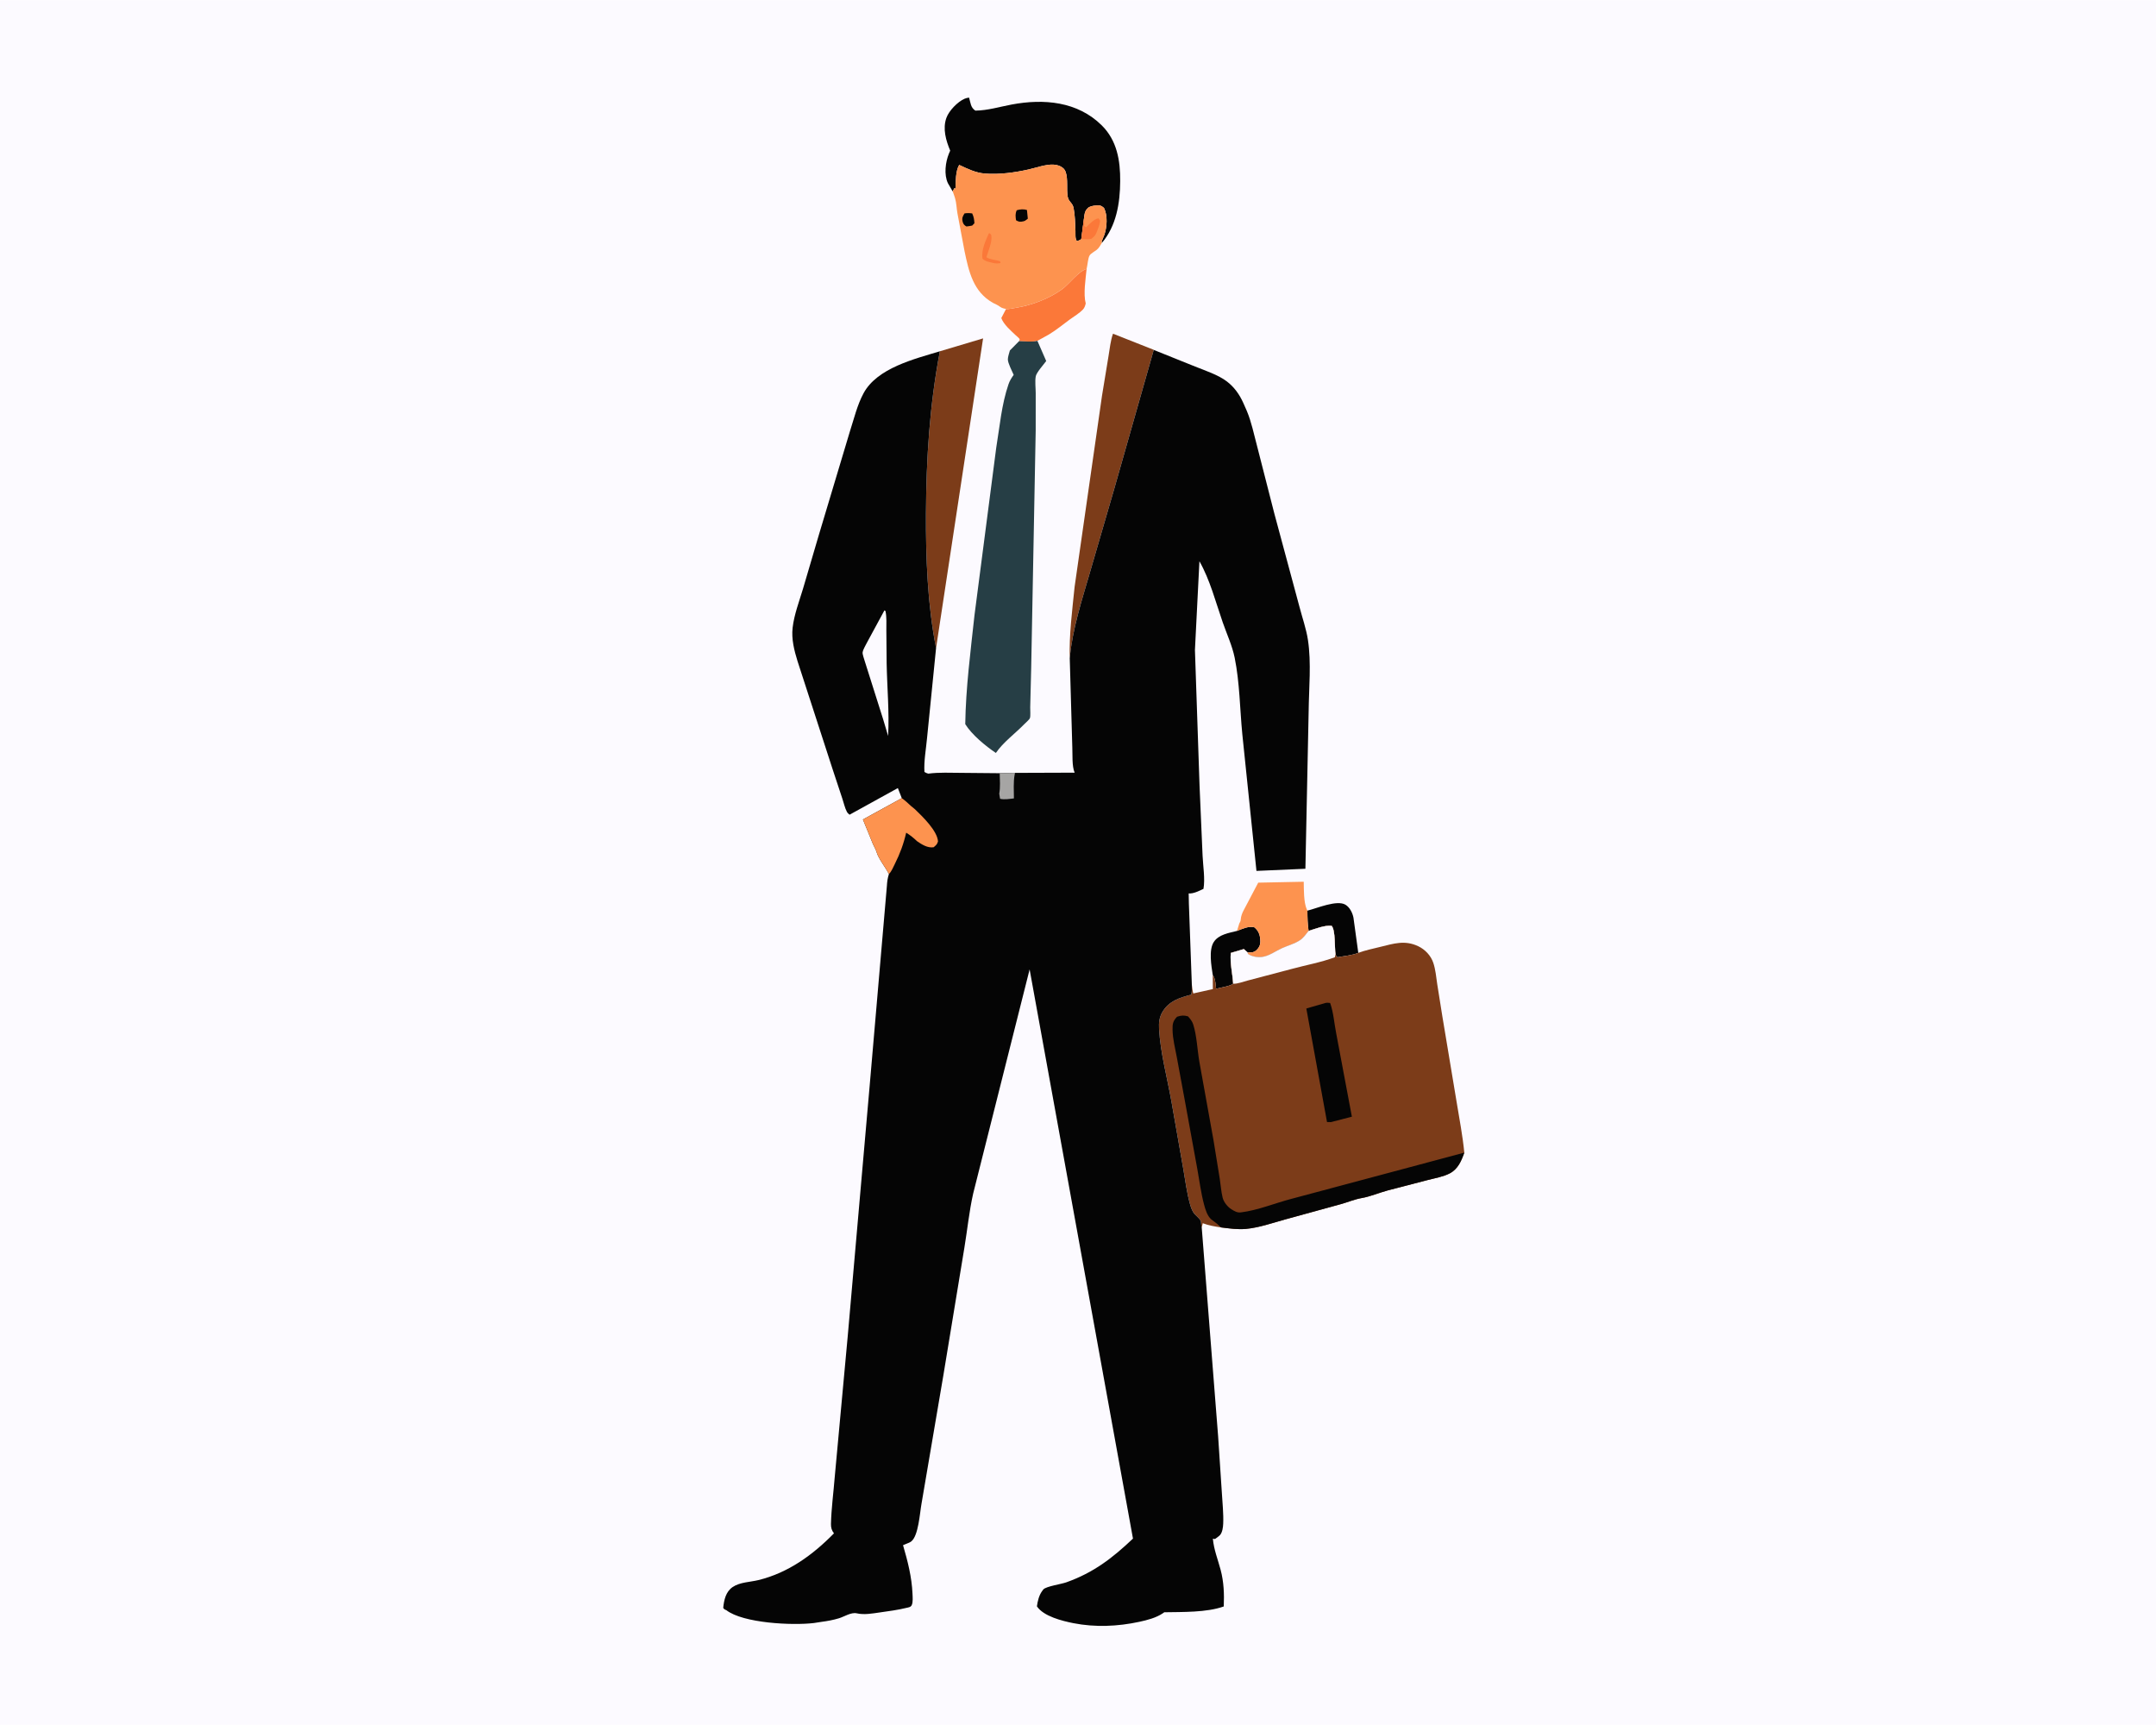 <svg version="1.1" xmlns="http://www.w3.org/2000/svg" style="display: block;" viewBox="0 0 2048 1638" width="1280" height="1024">
<path transform="translate(0,0)" fill="rgb(252,250,255)" d="M -0 -0 L 2048 0 L 2048 1638 L -0 1638 L -0 -0 z"/>
<path transform="translate(0,0)" fill="rgb(5,5,5)" d="M 1175.05 883.976 C 1180.15 882.06 1186 879.114 1191.5 880.543 C 1195.21 883.608 1196.7 887.073 1197.11 891.81 C 1197.44 895.524 1197.09 898.12 1194.67 901.061 C 1192.91 903.212 1191.1 904.244 1188.32 904.435 L 1185.18 904.458 L 1181.5 901.222 L 1169.16 904.871 C 1168.18 914.274 1170.82 924.704 1171.37 934.148 C 1168.32 936.592 1159.26 937.78 1155.2 938.947 C 1154.73 935.291 1154.6 930.364 1152.8 927.13 L 1152 925.778 C 1150.65 917.099 1148.08 902.231 1152.92 894.603 C 1157.53 887.323 1167.33 885.97 1175.05 883.976 z"/>
<path transform="translate(0,0)" fill="rgb(5,5,5)" d="M 1241.91 864.747 C 1251.07 862.459 1269.96 854.28 1278.03 859.084 C 1282.14 861.535 1284.72 866.759 1285.65 871.328 L 1290.24 904.804 C 1284.32 907.296 1276.86 907.79 1270.5 908.981 C 1269.12 907.82 1269.24 907.76 1268.65 906.201 C 1267.62 899.93 1268.75 883.885 1265 879.161 C 1258.31 878.33 1249.45 882.046 1243.05 883.95 C 1242.06 877.723 1241.95 871.058 1241.91 864.747 z"/>
<path transform="translate(0,0)" fill="rgb(251,120,57)" d="M 955.658 293.235 C 956.846 293.852 964.345 292.233 966 291.964 C 980.413 289.617 997.212 283.136 1008.96 274.478 C 1015.69 269.511 1024.64 257.191 1032.18 255.271 C 1031.26 264.686 1028.95 279.009 1031.33 288.036 C 1030.83 290.091 1030.25 292.111 1028.76 293.686 C 1025.22 297.424 1020.16 300.356 1016.01 303.392 C 1009.58 308.088 1003.17 313.426 996.35 317.5 L 985.44 323.541 C 980.527 324.882 973.199 323.902 968.002 323.841 C 968.188 323.228 968.636 322.639 968.56 322.003 C 968.471 321.252 965.509 318.877 964.809 318.206 C 960.011 313.61 953.539 308.2 951.138 301.914 L 955.658 293.235 z"/>
<path transform="translate(0,0)" fill="rgb(253,147,79)" d="M 1175.05 883.976 L 1177.17 877 C 1177.94 875.378 1178.49 875.017 1178.59 873.183 C 1178.75 870.101 1180 866.903 1181.46 864.2 L 1195.19 838.145 L 1238.43 837.266 C 1238.56 844.585 1238.34 856.698 1241.3 863.44 L 1241.91 864.747 C 1241.95 871.058 1242.06 877.723 1243.05 883.95 C 1240.67 886.988 1238.08 890.639 1234.86 892.795 C 1229.7 896.254 1223.13 897.9 1217.48 900.5 C 1211.28 903.353 1205.28 908.002 1198.35 908.738 C 1194.2 909.18 1188.73 908.272 1185.37 905.717 L 1185.18 904.458 L 1188.32 904.435 C 1191.1 904.244 1192.91 903.212 1194.67 901.061 C 1197.09 898.12 1197.44 895.524 1197.11 891.81 C 1196.7 887.073 1195.21 883.608 1191.5 880.543 C 1186 879.114 1180.15 882.06 1175.05 883.976 z"/>
<path transform="translate(0,0)" fill="rgb(124,60,25)" d="M 933.837 321.203 L 889.171 615.384 C 881.021 573.866 879.366 529.639 879.585 487.411 C 879.855 435.194 883.014 384.781 892.801 333.443 L 933.837 321.203 z"/>
<path transform="translate(0,0)" fill="rgb(124,60,25)" d="M 1016.16 625.056 C 1015.48 602.479 1018.54 579.445 1020.8 556.991 L 1046.81 375.625 L 1053.01 337.874 C 1054.16 330.981 1054.91 323.339 1057.24 316.758 L 1095.94 332.042 L 1095.96 332.147 L 1058.6 463.503 L 1035.3 543.633 C 1027.61 570.058 1018.64 597.579 1016.16 625.056 z"/>
<path transform="translate(0,0)" fill="rgb(5,5,5)" d="M 904.974 181.608 L 900.418 173.782 C 896.527 165.533 898.089 153.883 901.373 145.714 L 902.595 142.881 C 898.571 133.199 895.263 122.127 899.004 111.711 C 901.43 104.955 909.585 96.521 916.189 93.62 C 917.593 93.004 919.008 92.682 920.528 92.5 C 922.042 97.609 921.943 101.902 926.5 104.872 C 938.357 104.724 949.533 101.22 961.103 99.061 C 991.499 93.39 1023.49 96.076 1046.54 118.846 C 1061.06 133.194 1064.22 152.235 1064.08 171.901 C 1063.93 192.8 1060.47 214.391 1046.59 230.622 C 1046.47 228.886 1046.3 229.487 1046.93 228.009 L 1049.09 222.722 C 1051.59 215.294 1052.27 204.387 1048.69 197.287 C 1047.51 196.318 1046.43 195.4 1044.9 195.04 C 1042.26 194.417 1035.51 195.349 1033.49 197.251 C 1031.4 199.208 1030.58 200.997 1030.13 203.815 L 1029.66 207.36 L 1027.09 226.992 C 1025.71 227.918 1024.55 228.313 1023 228.853 C 1021.08 226.463 1021.71 222.25 1021.58 219.196 C 1021.27 211.898 1021.2 204.498 1019.8 197.307 C 1018.82 192.261 1015.04 191.583 1014.2 186.5 C 1012.96 179.083 1014.7 170.049 1012.25 163 C 1010.6 158.269 1005.11 156.362 1000.5 156.15 C 993.323 155.819 984.071 159.183 976.975 160.777 C 963.825 163.731 949.167 165.715 935.7 164.666 C 926.743 163.969 919.145 160.16 911.133 156.441 C 907.686 162.248 907.851 172.4 907.618 178.968 L 906.5 178.533 L 904.974 181.608 z"/>
<path transform="translate(0,0)" fill="rgb(253,147,79)" d="M 904.974 181.608 L 906.5 178.533 L 907.618 178.968 C 907.851 172.4 907.686 162.248 911.133 156.441 C 919.145 160.16 926.743 163.969 935.7 164.666 C 949.167 165.715 963.825 163.731 976.975 160.777 C 984.071 159.183 993.323 155.819 1000.5 156.15 C 1005.11 156.362 1010.6 158.269 1012.25 163 C 1014.7 170.049 1012.96 179.083 1014.2 186.5 C 1015.04 191.583 1018.82 192.261 1019.8 197.307 C 1021.2 204.498 1021.27 211.898 1021.58 219.196 C 1021.71 222.25 1021.08 226.463 1023 228.853 C 1024.55 228.313 1025.71 227.918 1027.09 226.992 L 1029.66 207.36 L 1030.13 203.815 C 1030.58 200.997 1031.4 199.208 1033.49 197.251 C 1035.51 195.349 1042.26 194.417 1044.9 195.04 C 1046.43 195.4 1047.51 196.318 1048.69 197.287 C 1052.27 204.387 1051.59 215.294 1049.09 222.722 L 1046.93 228.009 C 1046.3 229.487 1046.47 228.886 1046.59 230.622 C 1045.21 232.932 1043.86 235.437 1041.72 237.132 C 1039.98 238.511 1036.13 240.634 1035.05 242.379 C 1033.46 244.919 1033.02 251.962 1032.18 255.271 C 1024.64 257.191 1015.69 269.511 1008.96 274.478 C 997.212 283.136 980.413 289.617 966 291.964 C 964.345 292.233 956.846 293.852 955.658 293.235 C 953.494 292.823 951.71 292.469 949.904 291.142 C 948.885 290.393 948.046 289.829 946.894 289.276 L 943.286 287.499 C 924.514 277.01 920.303 257.835 916.224 238.351 L 909.442 202.248 C 908.637 197.663 908.536 192.342 907.194 187.949 L 906.721 186.5 L 905.407 182.711 L 904.974 181.608 z"/>
<path transform="translate(0,0)" fill="rgb(5,5,5)" d="M 965.804 199.5 C 968.846 198.542 972.454 198.264 975.5 199.251 L 976.34 207.5 L 973.641 209.5 L 972.285 209.958 C 969.216 210.705 967.736 210.624 965.14 209 C 964.673 205.378 964.254 202.938 965.804 199.5 z"/>
<path transform="translate(0,0)" fill="rgb(5,5,5)" d="M 916.194 202.5 C 918.815 202.081 920.865 202.148 923.49 202.5 C 925.022 205.705 925.402 208.309 925.612 211.837 L 923.5 214.04 C 921.711 214.491 919.828 214.65 918 214.899 C 916.164 213.839 915.073 212.776 914.5 210.626 C 913.51 206.911 914.371 205.55 916.194 202.5 z"/>
<path transform="translate(0,0)" fill="rgb(251,120,57)" d="M 939.285 221.5 L 940.38 221.386 L 941.636 223.183 C 942.719 230.094 938.852 237.434 937.02 244.098 C 940.008 246.334 946.242 246.647 949.953 247.928 L 950.5 249.635 C 947.841 250.135 945.894 250.174 943.256 249.521 C 939.575 248.609 936.087 248.18 933.222 245.5 C 932.199 237.068 935.896 229.059 939.285 221.5 z"/>
<path transform="translate(0,0)" fill="rgb(251,120,57)" d="M 1029.66 207.36 C 1030.1 209.883 1030.07 211.956 1029.82 214.5 L 1031.71 215.618 C 1034.91 212.712 1039.17 207.695 1043.5 207.183 C 1044.58 208.745 1045.24 208.868 1044.87 210.829 C 1044.22 214.306 1042.69 217.816 1041.42 221.116 C 1040.43 223.695 1038.61 225.078 1036.5 226.76 C 1034.02 227.101 1032.02 227.066 1029.53 226.859 C 1028.16 226.746 1028.69 226.772 1027.09 226.992 L 1029.66 207.36 z"/>
<path transform="translate(0,0)" fill="rgb(38,62,69)" d="M 968.002 323.841 C 973.199 323.902 980.527 324.882 985.44 323.541 L 993.801 342.707 C 991.373 346.038 984.544 353.583 983.872 357.228 C 983.008 361.922 983.815 368.363 983.83 373.207 L 983.817 408.685 L 979.547 634 L 978.61 671.737 C 978.542 674.035 979.087 679.947 978.304 681.905 C 977.724 683.352 974.04 686.513 972.871 687.716 C 964.245 696.589 952.929 704.755 945.984 714.961 C 936.108 708.288 923.243 697.747 916.902 687.591 C 917.383 653.268 922.013 617.963 925.712 583.824 L 946.314 425.15 C 949.636 405.096 951.374 383.918 958.035 364.612 C 959.105 361.511 960.951 358.503 962.901 355.874 C 961.362 352.144 957.347 344.781 957.379 341.073 C 957.4 338.536 958.644 335.171 959.287 332.673 L 968.002 323.841 z"/>
<path transform="translate(0,0)" fill="rgb(124,60,25)" d="M 1243.05 883.95 C 1249.45 882.046 1258.31 878.33 1265 879.161 C 1268.75 883.885 1267.62 899.93 1268.65 906.201 C 1269.24 907.76 1269.12 907.82 1270.5 908.981 C 1276.86 907.79 1284.32 907.296 1290.24 904.804 C 1296.97 902.363 1304.06 900.88 1311 899.179 C 1323.93 896.011 1334.46 892.488 1347.18 898.52 C 1353.69 901.602 1359.18 907.386 1361.49 914.266 C 1363.64 920.644 1364.27 927.982 1365.25 934.643 L 1370.05 964.809 L 1383.66 1046.5 C 1386.28 1062.55 1389.38 1078.36 1390.95 1094.57 C 1388.19 1102.43 1384.94 1110.15 1377.18 1114.24 C 1371.07 1117.45 1363.03 1118.83 1356.36 1120.55 L 1318.06 1130.5 C 1309.96 1132.69 1301.55 1136.32 1293.37 1137.73 C 1286.93 1138.84 1280.09 1141.71 1273.74 1143.47 L 1220.72 1158.03 C 1208.75 1161.37 1195.88 1165.85 1183.5 1167.01 C 1175.58 1167.75 1167.69 1166.55 1159.85 1165.59 C 1153.79 1164.72 1148.24 1163.77 1142.5 1161.61 L 1141.54 1165.8 C 1141.16 1164.01 1140.87 1162.39 1140.85 1160.54 C 1140.83 1157.83 1135.54 1154.32 1133.83 1151.7 C 1132.18 1149.16 1131.19 1146.34 1130.38 1143.44 C 1127.32 1132.5 1125.98 1121.16 1124 1110 L 1112.93 1046.99 C 1108.91 1023.93 1102.28 1000.2 1100.99 976.827 C 1100.67 971.139 1101.25 966.014 1104.19 960.979 C 1110.24 950.616 1120.62 947.304 1131.5 944.554 C 1132.4 941.572 1132.1 938.021 1132.13 934.919 C 1132.4 937.848 1132.72 940.541 1133.5 943.381 L 1152.09 939.235 L 1152 925.778 L 1152.8 927.13 C 1154.6 930.364 1154.73 935.291 1155.2 938.947 C 1159.26 937.78 1168.32 936.592 1171.37 934.148 C 1170.82 924.704 1168.18 914.274 1169.16 904.871 L 1181.5 901.222 L 1185.18 904.458 L 1185.37 905.717 C 1188.73 908.272 1194.2 909.18 1198.35 908.738 C 1205.28 908.002 1211.28 903.353 1217.48 900.5 C 1223.13 897.9 1229.7 896.254 1234.86 892.795 C 1238.08 890.639 1240.67 886.988 1243.05 883.95 z"/>
<path transform="translate(0,0)" fill="rgb(252,250,255)" d="M 1243.05 883.95 C 1249.45 882.046 1258.31 878.33 1265 879.161 C 1268.75 883.885 1267.62 899.93 1268.65 906.201 L 1267.98 908.986 C 1254.97 913.867 1240.44 916.441 1227 920.097 L 1184.97 931.174 C 1180.95 932.172 1175.47 934.394 1171.37 934.148 C 1170.82 924.704 1168.18 914.274 1169.16 904.871 L 1181.5 901.222 L 1185.18 904.458 L 1185.37 905.717 C 1188.73 908.272 1194.2 909.18 1198.35 908.738 C 1205.28 908.002 1211.28 903.353 1217.48 900.5 C 1223.13 897.9 1229.7 896.254 1234.86 892.795 C 1238.08 890.639 1240.67 886.988 1243.05 883.95 z"/>
<path transform="translate(0,0)" fill="rgb(5,5,5)" d="M 1258.75 952.5 C 1260.46 952.027 1261.76 952.207 1263.5 952.419 C 1266.75 961.508 1267.41 971.96 1269.3 981.455 L 1284.16 1060.43 L 1264.32 1065.57 L 1260.54 1065.5 L 1240.89 957.667 L 1258.75 952.5 z"/>
<path transform="translate(0,0)" fill="rgb(5,5,5)" d="M 1159.85 1165.59 C 1157.92 1163.8 1156.02 1161.97 1153.87 1160.45 L 1150.5 1157.92 C 1146.69 1154.45 1144.94 1148.42 1143.65 1143.54 C 1140.8 1132.74 1139.41 1121.55 1137.42 1110.57 L 1125.45 1044.95 L 1117.88 1004.05 C 1116.29 995.616 1113.98 986.584 1113.81 978.01 C 1113.71 972.355 1114.15 969.576 1118.1 965.5 C 1122.13 964.21 1124.41 963.979 1128.5 965.127 C 1130.62 967.519 1132.47 969.756 1133.46 972.841 C 1136.88 983.539 1137.34 997.172 1139.31 1008.39 L 1152.7 1082.67 L 1158.65 1119.33 C 1159.57 1125.22 1159.96 1131.53 1161.38 1137.29 C 1162.42 1141.52 1166.04 1146.07 1169.68 1148.34 C 1172.74 1150.24 1175.14 1151.75 1178.79 1151.31 C 1194.79 1149.38 1211.35 1142.43 1227.04 1138.38 L 1390.95 1094.57 C 1388.19 1102.43 1384.94 1110.15 1377.18 1114.24 C 1371.07 1117.45 1363.03 1118.83 1356.36 1120.55 L 1318.06 1130.5 C 1309.96 1132.69 1301.55 1136.32 1293.37 1137.73 C 1286.93 1138.84 1280.09 1141.71 1273.74 1143.47 L 1220.72 1158.03 C 1208.75 1161.37 1195.88 1165.85 1183.5 1167.01 C 1175.58 1167.75 1167.69 1166.55 1159.85 1165.59 z"/>
<path transform="translate(0,0)" fill="rgb(5,5,5)" d="M 1095.96 332.147 L 1135.31 347.959 C 1144.9 351.823 1157.18 355.818 1165.41 362.095 C 1172.43 367.454 1177.4 374.454 1180.99 382.442 L 1184.42 390.22 C 1188.75 400.522 1191.06 412.076 1193.95 422.87 L 1210.5 487.56 L 1234.27 575.784 C 1236.99 586.316 1240.78 596.881 1242.42 607.632 C 1245.75 629.386 1243.32 653.571 1243.09 675.612 L 1240.01 824.946 L 1193.52 826.983 L 1180.07 697 C 1177.77 673.19 1177.59 647.945 1172.84 624.563 C 1170.49 613.002 1165.25 601.811 1161.4 590.679 C 1154.83 571.723 1149.31 550.337 1139.34 532.883 L 1135.08 617.139 L 1139.46 746.058 L 1142.35 812.674 C 1142.79 822.302 1144.85 834.764 1143.18 844.046 C 1139.06 845.944 1133.76 848.766 1129.14 848.375 L 1129.33 858.234 L 1132.13 934.919 C 1132.1 938.021 1132.4 941.572 1131.5 944.554 C 1120.62 947.304 1110.24 950.616 1104.19 960.979 C 1101.25 966.014 1100.67 971.139 1100.99 976.827 C 1102.28 1000.2 1108.91 1023.93 1112.93 1046.99 L 1124 1110 C 1125.98 1121.16 1127.32 1132.5 1130.38 1143.44 C 1131.19 1146.34 1132.18 1149.16 1133.83 1151.7 C 1135.54 1154.32 1140.83 1157.83 1140.85 1160.54 C 1140.87 1162.39 1141.16 1164.01 1141.54 1165.8 L 1157.09 1363.81 L 1160.66 1417.78 C 1161.21 1427.34 1162.33 1437.43 1161.93 1446.96 C 1161.79 1450.31 1161.2 1455.07 1159 1457.68 C 1158.34 1458.46 1157.54 1459.03 1156.74 1459.64 L 1155.96 1460.24 L 1154.09 1461.57 L 1152.12 1461.25 C 1152.98 1471.39 1156.9 1481.1 1159.5 1490.89 C 1162.53 1502.29 1162.97 1513.89 1162.45 1525.61 C 1146.15 1531.43 1123.22 1530.8 1105.95 1531.12 L 1104.63 1532.06 C 1098.19 1536.42 1089.71 1538.59 1082.22 1540.2 C 1061.77 1544.61 1040.29 1545.55 1019.69 1541.49 C 1008.94 1539.37 991.239 1534.95 984.974 1525.5 C 985.671 1520.51 986.886 1515.21 989.878 1511.06 L 990.488 1510.25 L 991.155 1509.34 C 994.199 1506.39 1008.02 1504.43 1012.86 1502.71 C 1038.76 1493.49 1056.62 1479.74 1076.22 1461.16 L 978.046 920.523 L 924.411 1133.49 C 920.616 1150.37 918.869 1168.05 916.028 1185.15 L 896.053 1306.4 L 875.353 1428 C 873.739 1436.68 872.489 1458.72 865.5 1463.92 C 864.173 1464.91 862.516 1465.46 861 1466.08 L 857.803 1467.41 C 862.23 1482.65 866.103 1497.53 866.784 1513.48 C 866.915 1516.54 867.391 1521.57 866.034 1524.37 C 865.061 1526.38 862.896 1526.49 860.906 1526.98 C 852.696 1528.99 844.012 1530.11 835.64 1531.3 C 828.563 1532.31 820.878 1533.73 813.844 1532.13 C 808.481 1530.91 802.056 1535.28 796.903 1536.84 C 791.495 1538.48 786.132 1539.47 780.538 1540.2 L 773.078 1541.35 C 752.911 1543.8 705.824 1541.54 689.893 1529.1 C 688.206 1528.48 688.076 1528.32 686.991 1527 C 687.722 1519.58 689.347 1511.66 695.979 1507.15 C 702.81 1502.5 712.586 1502.48 720.484 1500.55 C 748.719 1493.65 772.129 1476.65 792.197 1456.16 C 790.016 1453.41 789.262 1450.7 789.345 1447.22 C 789.697 1432.3 791.78 1417.24 792.949 1402.36 L 805.327 1268.22 L 826.19 1030 L 842.463 841.226 C 842.697 837.192 843.13 833.86 844.381 829.979 C 841.199 823.577 834.476 815.505 832.625 808.956 C 831.929 806.492 830.183 803.763 829.169 801.321 L 819.702 778.138 L 856.607 757.881 L 852.881 748.303 L 807.019 773.608 C 806.025 772.781 805.136 772.055 804.5 770.9 C 802.551 767.362 801.51 762.312 800.186 758.468 L 790.946 730.538 L 757.584 627.787 C 754.424 617.609 751.674 606.693 752.922 595.983 C 754.379 583.474 759.175 571.009 762.782 559 L 777.81 507.932 L 807.277 409.704 C 811.194 397.634 814.273 384.404 820.344 373.219 C 833.339 349.277 868.675 340.759 892.801 333.443 C 883.014 384.781 879.855 435.194 879.585 487.411 C 879.366 529.639 881.021 573.866 889.171 615.384 L 880.589 700.975 C 879.641 711.385 877.493 722.631 878.129 733 C 879.373 733.78 880.348 734.232 881.772 734.597 C 892.165 733.232 903.041 733.826 913.519 733.861 L 949.636 734.189 L 964.091 733.873 L 1020.82 733.675 C 1018.1 727.475 1018.94 716.264 1018.59 709.307 L 1016.16 625.056 C 1018.64 597.579 1027.61 570.058 1035.3 543.633 L 1058.6 463.503 L 1095.96 332.147 z"/>
<path transform="translate(0,0)" fill="rgb(166,165,164)" d="M 949.636 734.189 L 964.091 733.873 L 963.991 734.826 L 963.844 735.516 C 962.464 742.682 963.15 750.827 963.124 758.131 C 958.782 758.601 954.289 759.479 949.987 758.5 L 949.186 753.67 C 950.335 747.402 949.727 740.557 949.636 734.189 z"/>
<path transform="translate(0,0)" fill="rgb(252,250,255)" d="M 840.142 579.5 L 841.138 580.207 C 842.378 586.053 841.92 592.421 841.951 598.382 L 842.231 629.813 C 842.66 652.614 844.836 676.113 843.646 698.837 L 838.91 682.992 L 821.546 628.119 C 820.998 626.079 819.098 621.144 819.405 619.363 C 819.921 616.36 822.481 612.365 823.866 609.532 L 840.142 579.5 z"/>
<path transform="translate(0,0)" fill="rgb(253,147,79)" d="M 856.607 757.881 C 859.747 760.089 862.47 762.633 865.265 765.246 L 869.142 768.436 C 876.329 775.354 890.411 788.9 891.008 799 C 890.118 801.978 889.175 802.471 886.905 804.5 C 881.221 805.433 875.656 801.918 871.173 798.815 C 867.852 795.66 864.703 793.098 860.801 790.678 C 858.333 801.359 854.879 810.692 849.958 820.503 C 848.471 823.467 846.783 827.675 844.381 829.979 C 841.199 823.577 834.476 815.505 832.625 808.956 C 831.929 806.492 830.183 803.763 829.169 801.321 L 819.702 778.138 L 856.607 757.881 z"/>
</svg>